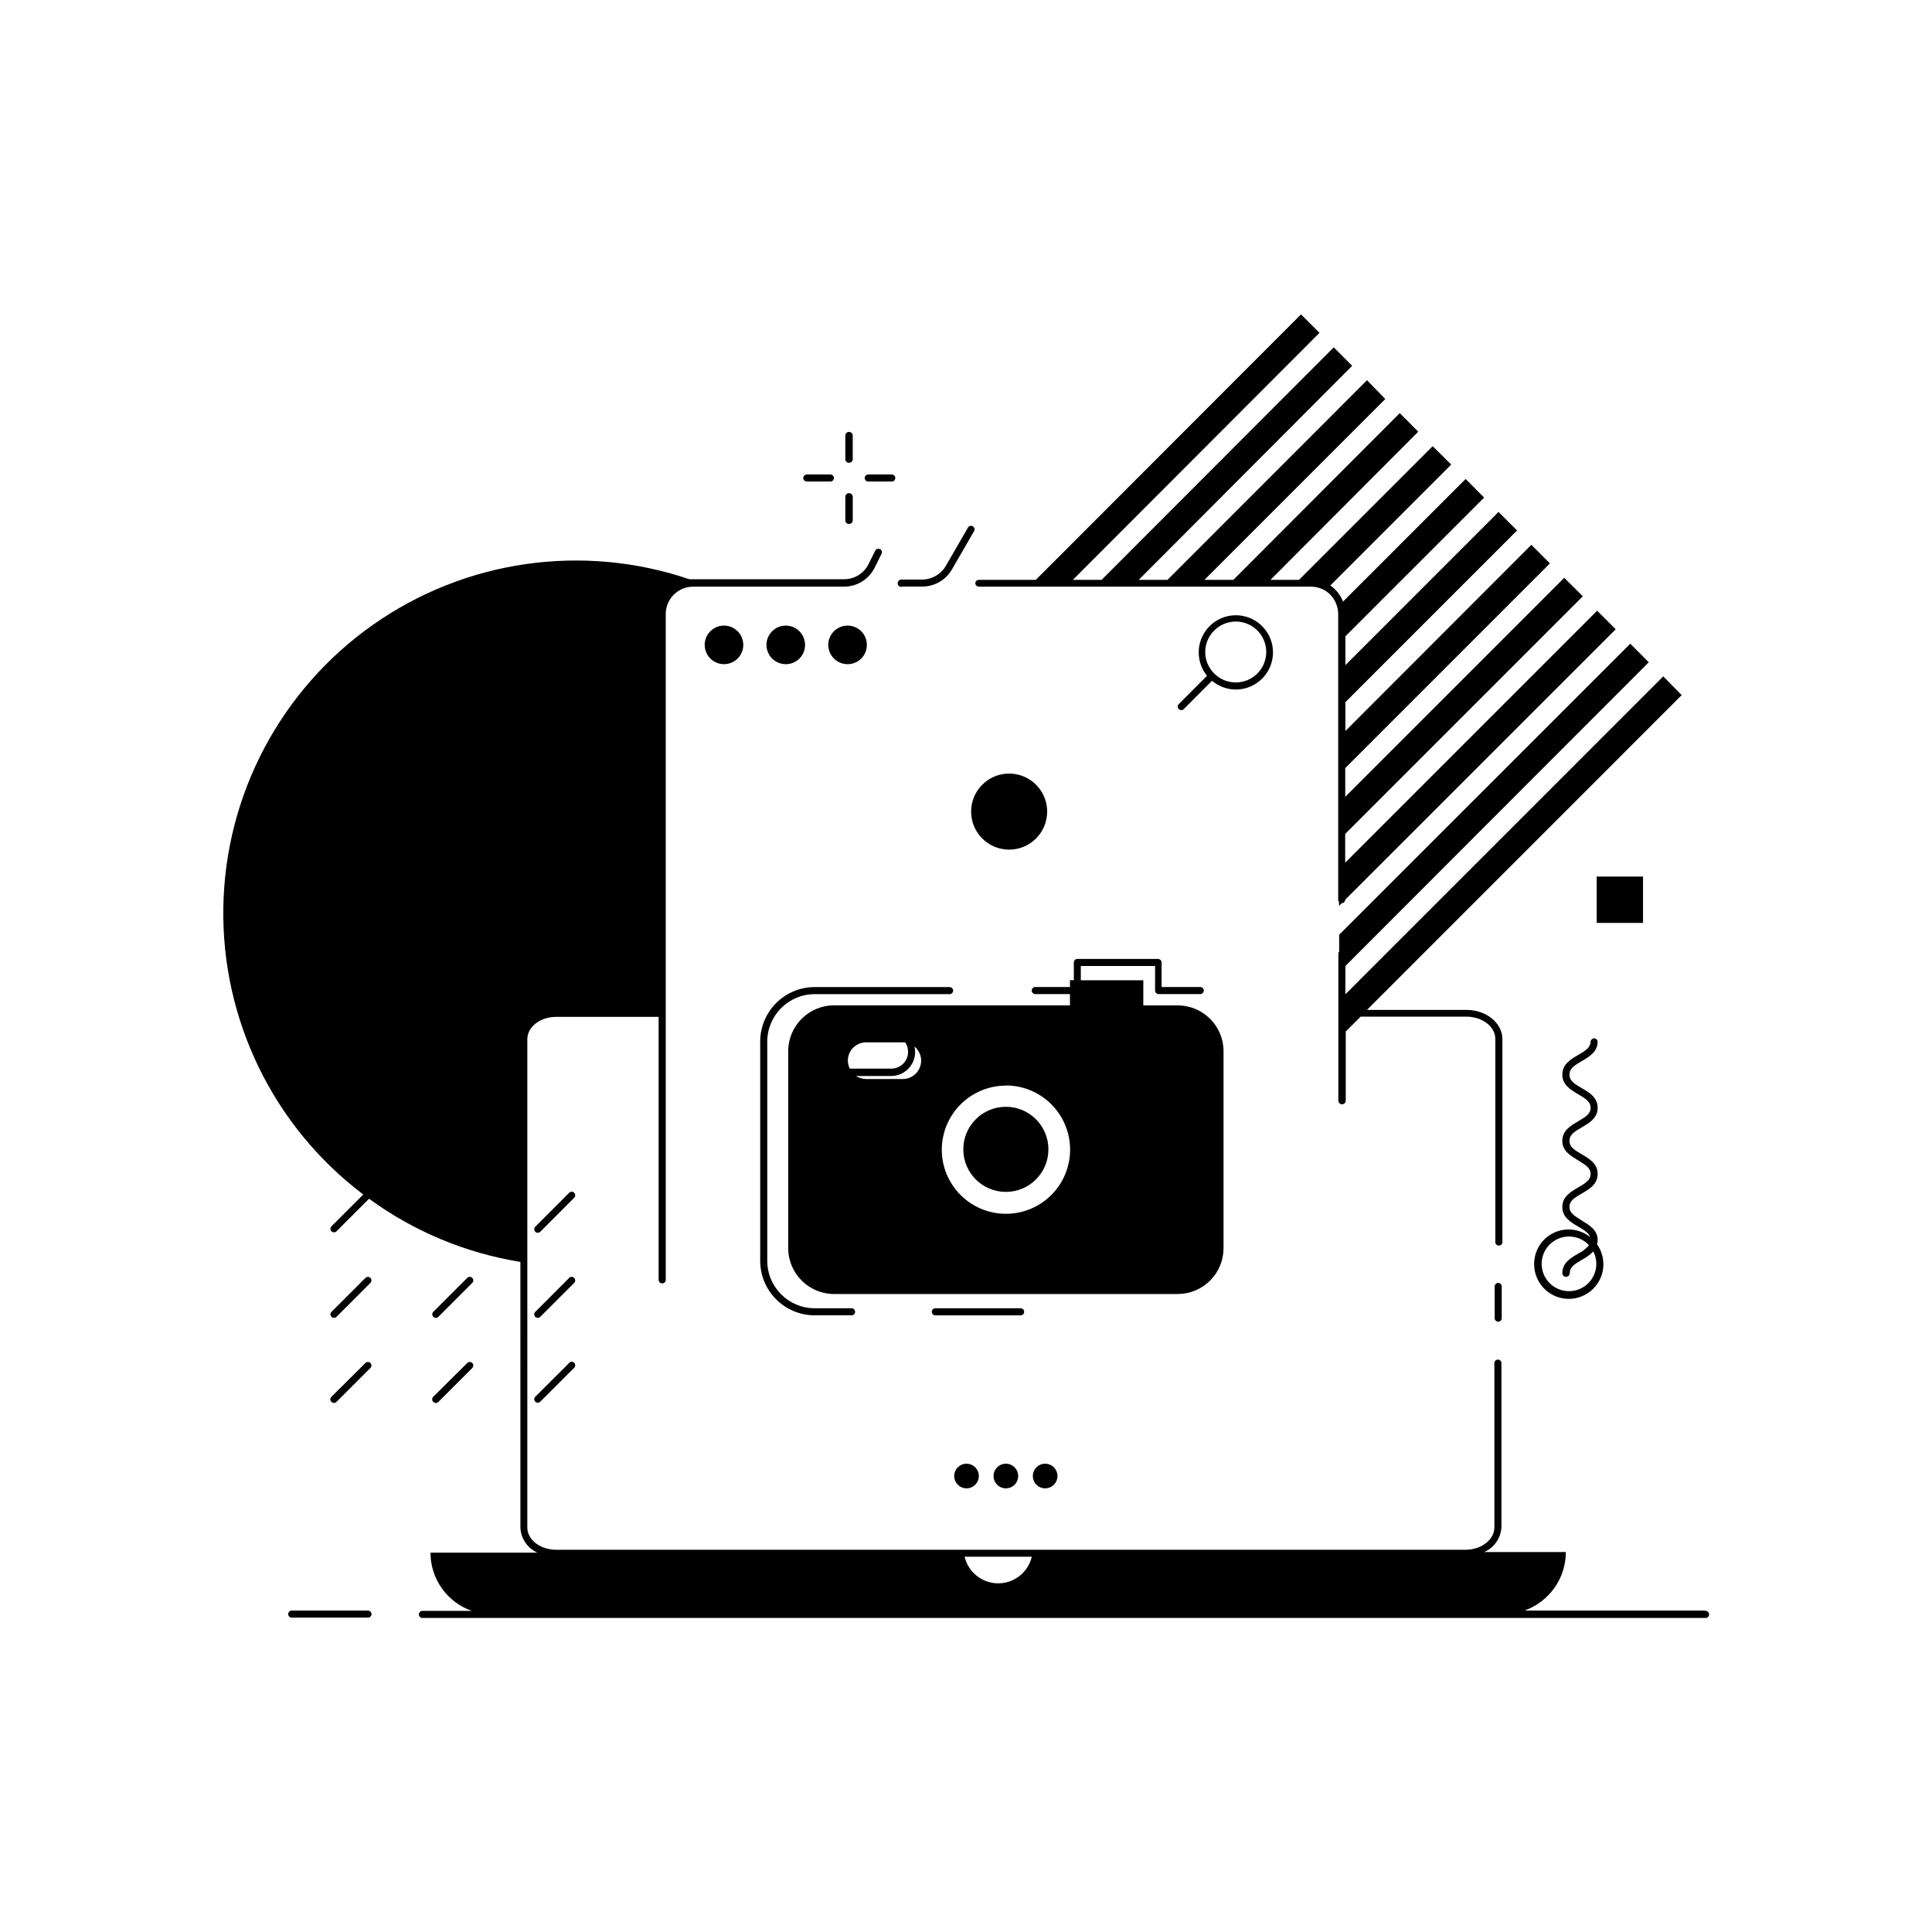 <?xml version="1.0" encoding="UTF-8"?>
<!-- Uploaded to: ICON Repo, www.svgrepo.com, Generator: ICON Repo Mixer Tools -->
<svg fill="#000000" width="800px" height="800px" version="1.1" viewBox="144 144 512 512" xmlns="http://www.w3.org/2000/svg">
 <g>
  <path d="m498.89 396.18c-0.145 0.164-0.219 0.375-0.215 0.59v38.891c0 0.543 0.438 0.984 0.984 0.984 0.543 0 0.98-0.441 0.98-0.984v-18.301l3.938-3.938h28.023c4.231 0 7.676 2.637 7.676 5.902v53.688c-0.039 0.27 0.043 0.547 0.223 0.754s0.438 0.328 0.711 0.328c0.277 0 0.535-0.121 0.715-0.328 0.18-0.207 0.262-0.484 0.223-0.754v-53.629c0-4.289-4.269-7.754-9.543-7.754h-26.336l83.402-83.422-4.898-4.961-84.23 84.25v-7.496l80.395-80.492-4.898-4.922-77.145 77.125z"/>
  <path d="m296.15 460.1c-0.172-0.184-0.41-0.285-0.66-0.285s-0.488 0.102-0.66 0.285l-8.973 8.992c-0.18 0.18-0.277 0.418-0.277 0.672 0 0.25 0.098 0.492 0.277 0.668 0.172 0.168 0.406 0.262 0.648 0.254 0.246 0.008 0.488-0.086 0.668-0.254l8.992-9.012h0.004c0.18-0.176 0.277-0.414 0.273-0.664s-0.109-0.488-0.293-0.656z"/>
  <path d="m232.5 493.24c0.254 0.012 0.5-0.09 0.672-0.273l8.992-8.992v-0.004c0.363-0.363 0.363-0.953 0-1.316-0.363-0.367-0.953-0.367-1.316 0l-8.992 8.992h-0.004c-0.18 0.172-0.285 0.41-0.285 0.66s0.105 0.488 0.285 0.66c0.168 0.18 0.402 0.281 0.648 0.273z"/>
  <path d="m259.5 493.24c0.25 0.004 0.492-0.098 0.668-0.273l8.992-8.992v-0.004c0.359-0.367 0.359-0.949 0-1.316-0.176-0.18-0.418-0.281-0.668-0.281s-0.492 0.102-0.668 0.281l-8.992 8.992h-0.004c-0.355 0.367-0.355 0.953 0 1.32 0.18 0.176 0.418 0.277 0.672 0.273z"/>
  <path d="m296.15 482.66c-0.172-0.184-0.41-0.285-0.66-0.285s-0.488 0.102-0.66 0.285l-8.973 8.992c-0.184 0.172-0.285 0.41-0.285 0.66s0.102 0.488 0.285 0.66c0.164 0.18 0.402 0.281 0.648 0.273 0.25 0.008 0.496-0.094 0.668-0.273l8.996-8.996c0.172-0.176 0.27-0.414 0.266-0.664-0.004-0.246-0.109-0.484-0.285-0.652z"/>
  <path d="m231.85 515.52c0.172 0.176 0.406 0.273 0.648 0.277 0.254 0 0.492-0.098 0.672-0.277l8.992-8.992c0.363-0.363 0.363-0.957 0-1.32-0.363-0.363-0.953-0.363-1.316 0l-8.996 8.938c-0.195 0.172-0.309 0.426-0.309 0.688s0.113 0.512 0.309 0.688z"/>
  <path d="m258.83 515.52c0.18 0.18 0.418 0.277 0.672 0.277 0.25 0 0.492-0.098 0.668-0.277l8.992-8.992c0.359-0.367 0.359-0.953 0-1.32-0.176-0.176-0.418-0.277-0.668-0.277s-0.492 0.102-0.668 0.277l-8.996 8.938c-0.188 0.176-0.297 0.426-0.297 0.688s0.109 0.512 0.297 0.688z"/>
  <path d="m294.83 505.21-8.973 8.938c-0.18 0.172-0.277 0.41-0.277 0.656 0 0.25 0.098 0.488 0.277 0.66 0.172 0.176 0.402 0.273 0.648 0.277 0.25-0.004 0.488-0.102 0.668-0.277l8.992-8.992h0.004c0.363-0.363 0.363-0.957 0-1.32-0.367-0.363-0.957-0.363-1.32 0z"/>
  <path d="m567.14 376.3h12.281v12.281h-12.281z"/>
  <path d="m403.4 299.47h88.031c1.32 0.008 2.621 0.367 3.758 1.043 1.602 0.996 2.75 2.578 3.207 4.41 0.16 0.582 0.238 1.184 0.238 1.789v75.73c-0.008 0.215 0.07 0.426 0.215 0.59v1.043l0.707-0.707v-0.004c0.512 0 0.926-0.414 0.926-0.922l71.695-71.676-4.922-4.922-66.773 66.773v-7.617l62.977-62.977-4.922-4.898-58.035 58.035v-7.617l54.238-54.238-4.922-4.922-49.277 49.344v-7.656l45.5-45.5-4.922-4.898-40.578 40.598v-7.656l36.762-36.762-4.898-4.922-32.492 32.496c-0.668-1.73-1.84-3.219-3.363-4.273l32.039-32.039-4.922-4.879-35.426 35.426h-7.555l39.164-39.262-4.898-4.922-44.105 44.184h-7.656l47.922-47.922-4.844-4.981-52.879 52.902h-7.617l56.562-56.719-4.879-4.898-61.523 61.617h-7.617l65.359-65.457-4.898-4.898-70.281 70.355h-15.094c-0.52 0-0.945 0.422-0.945 0.941 0.051 0.488 0.457 0.859 0.945 0.867z"/>
  <path d="m382.94 299.45h5.492-0.004c3.254-0.012 6.258-1.762 7.871-4.586l5.902-10.215h0.004c0.188-0.441 0.012-0.953-0.406-1.191-0.418-0.234-0.945-0.121-1.227 0.27l-5.902 10.215-0.004-0.004c-1.297 2.25-3.699 3.641-6.297 3.641h-5.492c-0.543 0-0.98 0.441-0.98 0.984 0 0.543 0.438 0.984 0.98 0.984z"/>
  <path d="m330.75 314.9c0 2.07 1.246 3.934 3.156 4.727 1.914 0.793 4.113 0.355 5.578-1.109 1.461-1.461 1.898-3.664 1.109-5.574-0.793-1.914-2.66-3.16-4.731-3.16-2.82 0.012-5.106 2.297-5.113 5.117z"/>
  <path d="m357.35 314.9c0-2.07-1.246-3.938-3.16-4.727-1.91-0.793-4.109-0.355-5.574 1.109-1.465 1.461-1.902 3.664-1.109 5.574 0.793 1.914 2.656 3.16 4.727 3.16 1.359 0.004 2.664-0.531 3.625-1.492 0.961-0.961 1.496-2.266 1.492-3.625z"/>
  <path d="m373.73 314.9c0-2.07-1.246-3.938-3.16-4.727-1.91-0.793-4.113-0.355-5.574 1.109-1.465 1.461-1.902 3.664-1.109 5.574 0.789 1.914 2.656 3.16 4.727 3.16 1.359 0.004 2.664-0.531 3.625-1.492 0.961-0.961 1.496-2.266 1.492-3.625z"/>
  <path d="m541.05 483.99c-0.523 0-0.945 0.422-0.945 0.945v8.523c0.066 0.461 0.465 0.809 0.934 0.809s0.867-0.348 0.934-0.809v-8.523c0-0.516-0.41-0.934-0.922-0.945z"/>
  <path d="m478.5 323.82c2.734-2.758 3.594-6.863 2.191-10.488-1.406-3.621-4.809-6.078-8.688-6.269-3.879-0.195-7.508 1.914-9.266 5.379-1.758 3.461-1.312 7.637 1.137 10.652l-7.5 7.5 0.004-0.004c-0.359 0.367-0.359 0.953 0 1.32 0.176 0.176 0.418 0.277 0.668 0.277s0.492-0.102 0.668-0.277l7.477-7.5h0.004c1.762 1.488 3.992 2.312 6.297 2.324 2.633 0.004 5.152-1.047 7.008-2.914zm-12.715-12.734v0.004c2.305-2.312 5.777-3.008 8.797-1.762 3.016 1.246 4.984 4.191 4.984 7.457s-1.969 6.211-4.984 7.457c-3.019 1.246-6.492 0.555-8.797-1.758-1.527-1.504-2.387-3.555-2.387-5.699 0-2.141 0.859-4.195 2.387-5.695z"/>
  <path d="m396.87 535.16c0 1.324 0.793 2.512 2.016 3.019 1.219 0.504 2.625 0.227 3.559-0.707 0.934-0.938 1.215-2.34 0.711-3.562-0.508-1.219-1.699-2.016-3.019-2.016-1.805 0-3.266 1.461-3.266 3.266z"/>
  <path d="m407.3 535.16c0 1.324 0.797 2.512 2.016 3.019 1.223 0.504 2.625 0.227 3.559-0.707 0.938-0.938 1.215-2.34 0.711-3.562-0.508-1.219-1.699-2.016-3.019-2.016-1.805 0-3.266 1.461-3.266 3.266z"/>
  <path d="m417.71 535.16c0 1.324 0.797 2.512 2.016 3.019 1.223 0.504 2.625 0.227 3.562-0.707 0.934-0.938 1.211-2.34 0.707-3.562-0.508-1.219-1.699-2.016-3.019-2.016-1.805 0-3.266 1.461-3.266 3.266z"/>
  <path d="m550.57 478.97c-0.02 2.93 1.359 5.695 3.715 7.438 2.352 1.742 5.398 2.258 8.195 1.383s5.004-3.035 5.945-5.809c0.941-2.773 0.5-5.828-1.188-8.227 0.109-0.363 0.16-0.742 0.16-1.121 0-2.734-2.223-3.938-4.211-5.195-1.988-1.258-3.266-1.969-3.266-3.582s1.238-2.383 3.266-3.562 4.211-2.461 4.211-5.195c0-2.734-2.223-4.035-4.211-5.195s-3.266-1.969-3.266-3.562 1.238-2.402 3.266-3.582c2.027-1.18 4.211-2.481 4.211-5.195s-2.223-4.055-4.211-5.195-3.266-1.969-3.266-3.582c0-1.613 1.238-2.402 3.266-3.582 2.027-1.18 4.211-2.481 4.211-5.215-0.07-0.465-0.469-0.809-0.938-0.809s-0.867 0.344-0.934 0.809c0 1.555-1.238 2.402-3.285 3.582-2.047 1.18-4.211 2.481-4.211 5.215 0 2.734 2.242 4.035 4.211 5.195s3.285 1.969 3.285 3.582c0 1.613-1.238 2.383-3.285 3.582-2.047 1.199-4.211 2.461-4.211 5.195s2.242 3.938 4.211 5.176 3.285 1.969 3.285 3.582c0 1.613-1.238 2.383-3.285 3.582-2.047 1.199-4.211 2.461-4.211 5.176s2.242 4.055 4.211 5.195c1.652 0.965 2.773 1.711 3.148 2.773v0.004c-2.738-2.203-6.5-2.633-9.664-1.105-3.164 1.523-5.172 4.734-5.156 8.246zm14.504-4.922v0.004c-0.793 0.902-1.754 1.637-2.832 2.164-1.969 1.141-4.211 2.461-4.211 5.176 0 0.543 0.438 0.984 0.98 0.984 0.547 0 0.984-0.441 0.984-0.984 0-1.535 1.238-2.383 3.266-3.562h0.004c1.102-0.57 2.109-1.309 2.988-2.184 1.73 3.398 0.531 7.551-2.742 9.504-3.273 1.953-7.5 1.035-9.668-2.102-2.168-3.133-1.535-7.414 1.449-9.785 2.981-2.371 7.293-2.027 9.859 0.789z"/>
  <path d="m369.06 266.62c0.246 0 0.484-0.098 0.66-0.277 0.176-0.176 0.27-0.418 0.266-0.664v-6.238c0-0.547-0.441-0.984-0.984-0.984-0.547 0-0.984 0.438-0.984 0.984v6.238c-0.008 0.27 0.102 0.531 0.301 0.711 0.203 0.184 0.473 0.266 0.742 0.23z"/>
  <path d="m374.04 271.61h6.281c0.246 0.004 0.488-0.09 0.664-0.262 0.18-0.176 0.277-0.414 0.277-0.664s-0.098-0.488-0.273-0.668c-0.18-0.176-0.418-0.277-0.668-0.277h-6.242c-0.512 0.012-0.922 0.434-0.922 0.945 0 0.496 0.391 0.906 0.883 0.926z"/>
  <path d="m369.06 282.84c0.512 0 0.926-0.414 0.926-0.926v-6.238c0-0.543-0.441-0.984-0.984-0.984-0.547 0-0.984 0.441-0.984 0.984v6.238c-0.004 0.266 0.109 0.523 0.309 0.699 0.203 0.18 0.469 0.262 0.734 0.227z"/>
  <path d="m357.82 271.61h6.238c0.516 0 0.934-0.41 0.945-0.926-0.012-0.516-0.43-0.934-0.945-0.945h-6.238c-0.516 0.012-0.934 0.43-0.945 0.945 0.012 0.516 0.43 0.926 0.945 0.926z"/>
  <path d="m595.86 570.82h-47.863c2.328-0.836 4.438-2.18 6.18-3.934 3.066-3.07 4.785-7.234 4.781-11.574h-21.648c2.66-1.145 4.441-3.699 4.586-6.59v-43.336c0.039-0.273-0.039-0.547-0.219-0.754-0.18-0.211-0.441-0.328-0.715-0.328-0.273 0-0.535 0.117-0.715 0.328-0.18 0.207-0.258 0.48-0.219 0.754v43.414c0 3.227-3.445 5.902-7.676 5.902h-240.95c-4.231 0-7.656-2.637-7.656-5.902l0.004-129.42c0-3.246 3.426-5.902 7.656-5.902h27.137v69.688c0 0.52 0.422 0.941 0.945 0.941 0.25 0.008 0.496-0.09 0.672-0.27 0.18-0.18 0.277-0.422 0.273-0.672v-176.45c0.008-3.996 3.246-7.231 7.242-7.242h39.969c3.465 0.008 6.629-1.953 8.168-5.059l1.812-3.66h-0.004c0.121-0.215 0.145-0.473 0.066-0.711-0.078-0.234-0.25-0.426-0.477-0.527-0.465-0.23-1.023-0.047-1.262 0.414l-1.812 3.641h0.004c-1.242 2.438-3.758 3.961-6.496 3.934h-40.953c-28.27-9.598-59.422-5.117-83.836 12.062-24.414 17.18-39.152 44.988-39.664 74.84-0.508 29.848 13.27 58.145 37.082 76.148l-8.422 8.422c-0.176 0.18-0.277 0.418-0.277 0.668 0 0.254 0.102 0.492 0.277 0.672 0.176 0.168 0.406 0.258 0.648 0.254 0.25 0.008 0.492-0.082 0.672-0.254l8.641-8.641h-0.004c11.867 8.664 25.609 14.402 40.109 16.746v70.379c0.105 2.906 1.863 5.496 4.527 6.672h-28.359c0 3.391 1.059 6.695 3.023 9.461 1.961 2.762 4.738 4.848 7.938 5.965h-12.949c-0.27-0.039-0.547 0.043-0.754 0.223-0.207 0.18-0.328 0.441-0.328 0.715 0 0.273 0.121 0.535 0.328 0.715 0.207 0.18 0.484 0.258 0.754 0.219h339.76c0.27 0.039 0.547-0.039 0.754-0.219 0.207-0.18 0.324-0.441 0.324-0.715 0-0.273-0.117-0.535-0.324-0.715-0.207-0.18-0.484-0.262-0.754-0.223zm-196.23-14.27h17.809v0.004c-0.977 4.125-4.66 7.043-8.902 7.043s-7.93-2.918-8.906-7.043z"/>
  <path d="m241.65 570.82h-20.469c-0.461 0.07-0.809 0.465-0.809 0.938 0 0.469 0.348 0.867 0.809 0.934h20.469c0.465-0.066 0.809-0.465 0.809-0.934 0-0.473-0.344-0.867-0.809-0.938z"/>
  <path d="m421.51 359.1c0.008-4.074-2.441-7.754-6.207-9.32-3.762-1.566-8.102-0.711-10.984 2.172-2.887 2.879-3.754 7.215-2.195 10.98 1.559 3.769 5.234 6.227 9.312 6.227 5.555 0 10.062-4.5 10.074-10.059z"/>
  <path d="m468.25 474.78v-52.191c0-6.703-5.438-12.141-12.145-12.141h-9.113v-6.672h-16.57l0.004-3.777h19.68v6.496-0.004c0 0.523 0.422 0.945 0.941 0.945h11.16c0.465-0.066 0.809-0.465 0.809-0.934s-0.344-0.867-0.809-0.938h-10.371v-6.496 0.004c-0.012-0.52-0.426-0.934-0.945-0.945h-21.371c-0.523 0-0.945 0.422-0.945 0.945v4.684h-1.023v1.812h-9.328v-0.004c-0.465 0.07-0.809 0.469-0.809 0.938s0.344 0.867 0.809 0.934h9.328v2.992h-62.523c-6.703 0.012-12.133 5.441-12.145 12.141v52.211c0.012 6.703 5.441 12.133 12.145 12.145h91.078c3.223 0 6.309-1.281 8.586-3.559 2.277-2.277 3.559-5.363 3.559-8.586zm-57.684-43.117c4.512-0.004 8.84 1.781 12.031 4.969s4.988 7.512 4.992 12.02c0.004 4.512-1.785 8.84-4.973 12.031s-7.512 4.984-12.023 4.988c-4.512 0-8.84-1.789-12.027-4.981-3.191-3.188-4.984-7.512-4.984-12.023 0.012-4.5 1.805-8.812 4.988-11.992 3.184-3.18 7.496-4.969 11.996-4.973zm-40.461-10.016c0.914-0.902 2.141-1.41 3.422-1.418h9.723 0.629c0.5 0.738 0.77 1.609 0.77 2.5 0.012 1.188-0.457 2.328-1.297 3.168-0.84 0.84-1.984 1.309-3.172 1.297h-10.98c-0.328-0.676-0.504-1.414-0.512-2.164 0.012-1.27 0.52-2.484 1.418-3.383zm16.59 6.867c-0.91 0.918-2.152 1.434-3.445 1.438h-9.723c-0.949-0.008-1.879-0.289-2.676-0.809h9.328c3.504-0.012 6.34-2.852 6.34-6.356-0.012-0.484-0.07-0.965-0.18-1.438 1.059 0.867 1.699 2.141 1.766 3.504 0.066 1.363-0.445 2.691-1.41 3.66z"/>
  <path d="m421.84 448.59c0 6.227-5.051 11.277-11.277 11.277-6.227 0-11.277-5.051-11.277-11.277 0-6.231 5.051-11.277 11.277-11.277 6.227 0 11.277 5.047 11.277 11.277"/>
  <path d="m345.46 478.13c0 3.832 1.523 7.504 4.231 10.215 2.711 2.707 6.383 4.231 10.215 4.231h9.625c0.27 0.039 0.547-0.043 0.754-0.223 0.207-0.18 0.324-0.438 0.324-0.711 0-0.277-0.117-0.535-0.324-0.715-0.207-0.18-0.484-0.262-0.754-0.223h-9.625c-6.945 0-12.574-5.629-12.574-12.574v-58.098c0.008-6.938 5.633-12.562 12.574-12.574h35.875c0.465-0.066 0.809-0.465 0.809-0.934s-0.344-0.867-0.809-0.938h-35.875c-3.832 0-7.504 1.523-10.215 4.234-2.707 2.707-4.231 6.383-4.231 10.211z"/>
  <path d="m415.41 491.65c0.008-0.25-0.09-0.488-0.262-0.668-0.176-0.176-0.414-0.277-0.66-0.277h-22.477c-0.27-0.039-0.547 0.043-0.754 0.223-0.207 0.18-0.324 0.438-0.324 0.715 0 0.273 0.117 0.531 0.324 0.711 0.207 0.18 0.484 0.262 0.754 0.223h22.477c0.242 0 0.48-0.098 0.652-0.273 0.176-0.172 0.27-0.406 0.27-0.652z"/>
 </g>
</svg>